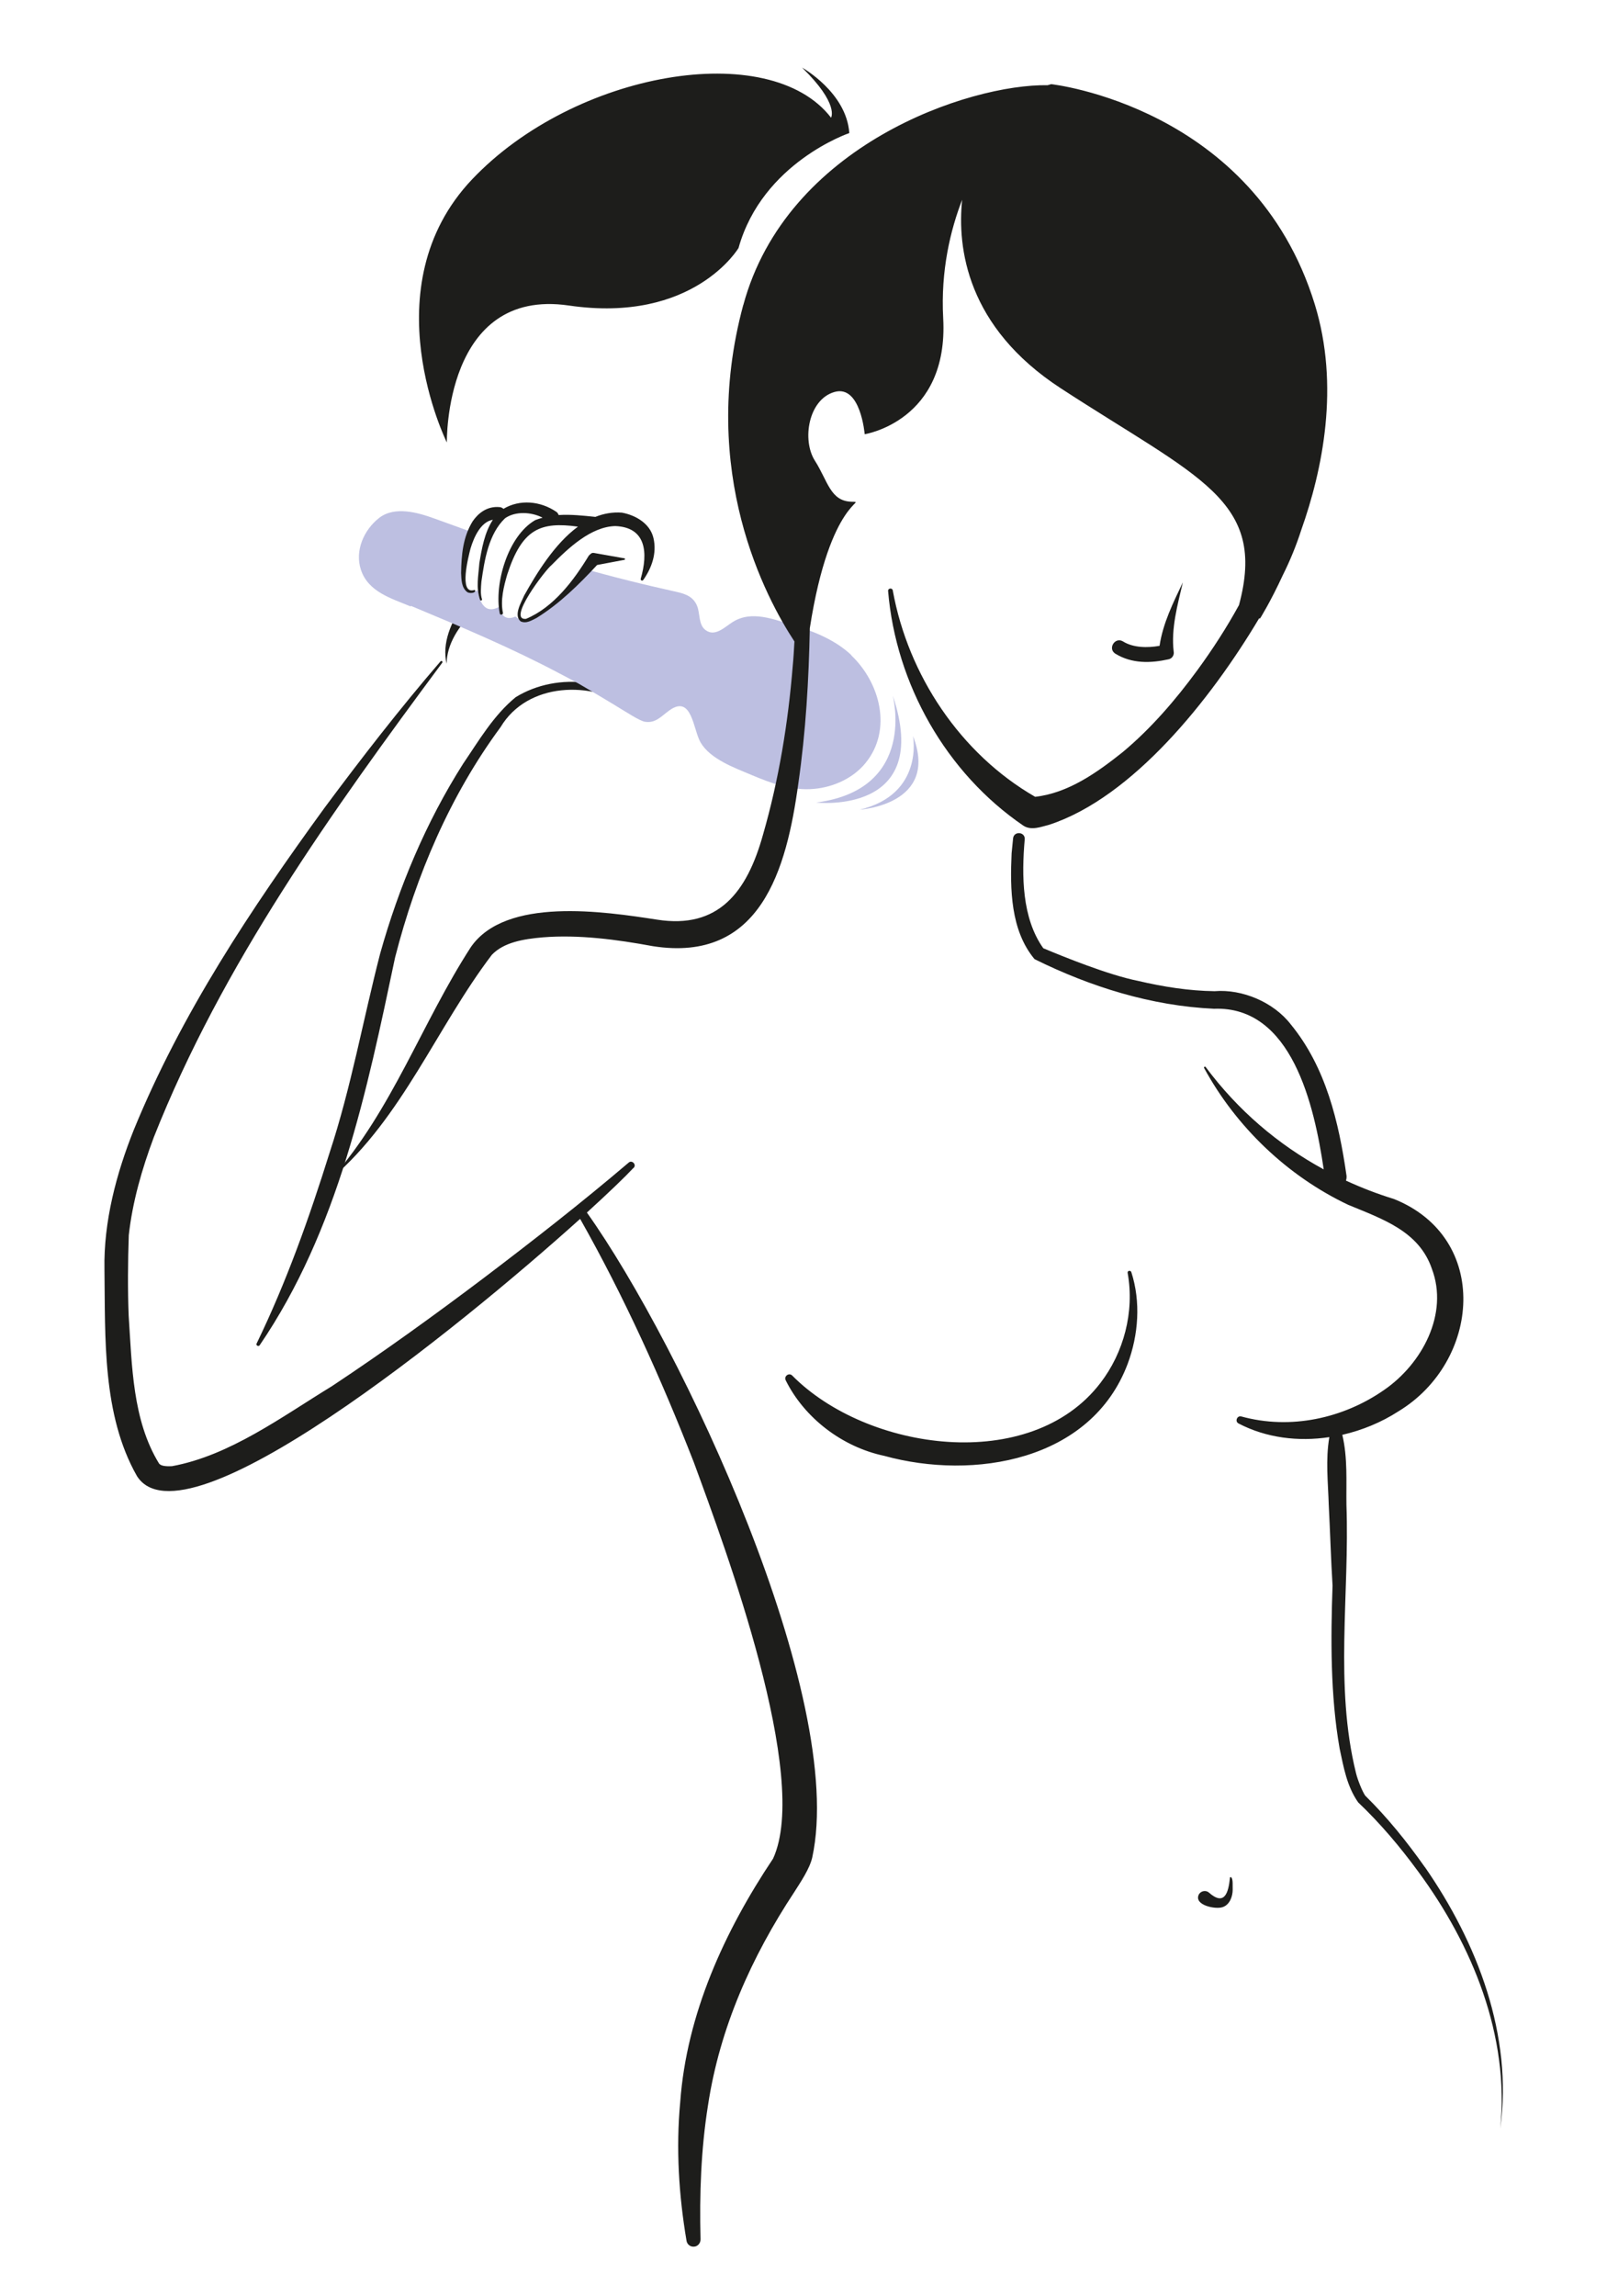 <?xml version="1.0" encoding="UTF-8"?>
<svg id="Calque_1" data-name="Calque 1" xmlns="http://www.w3.org/2000/svg" version="1.1" viewBox="0 0 140 200">
  <defs>
    <style>
      .cls-1 {
        fill: #bdbfe1;
      }

      .cls-1, .cls-2 {
        stroke-width: 0px;
      }

      .cls-2 {
        fill: #1d1d1b;
      }
    </style>
  </defs>
  <path class="cls-2" d="M41.23,53.33c.17-.25.11-.6-.14-.77-.25-.17-.6-.11-.77.14-1.01,1.46-1.84,3.33-1.41,5.11.01-1.69,1.07-3.32,2.32-4.48ZM55.39,61.17c-1.27-.86-2.73-1.47-4.26-1.69-2.12-.3-4.36.11-6.2,1.24-1.94,1.59-3.2,3.77-4.59,5.81-3.23,5.09-5.59,10.72-7.22,16.52-1.49,5.77-2.53,11.66-4.4,17.33-1.77,5.66-3.76,11.27-6.36,16.63-.1.16.16.31.26.16,6.84-10.03,9.34-22.11,11.8-33.78,1.83-7.15,4.79-14.1,9.19-20.06,2.34-3.91,7.94-4.08,11.45-1.66.14.09.33.05.42-.09.09-.14.06-.33-.08-.42Z"/>
  <path class="cls-1" d="M77.77,60.56s2.2,8.18-6.66,9.34c0,0,10.2,1.16,6.66-9.34Z"/>
  <path class="cls-1" d="M74.19,57.08c-1.37-1.31-3.24-2.08-5.04-2.61-1.71-.51-3.65-1.34-5.31-.3-.69.43-1.54,1.33-2.37.71-.63-.46-.47-1.42-.73-2.08-.31-.8-.97-1.06-1.76-1.24-1.01-.24-2.02-.45-3.03-.7-1.58-.38-3.15-.79-4.71-1.22-.65.68-2.29,2.36-3.73,3.52-1.84,1.49-2.6.54-2.6.54-1.24.55-1.44-.84-1.44-.84-1.62.9-1.84-1.44-1.84-1.44-2.37.76-.97-3.98-.61-5.11-1.06-.38-2.12-.77-3.18-1.15-1.41-.51-3.45-1.11-4.81-.05-1.34,1.05-2.13,2.86-1.59,4.51.63,1.93,2.65,2.5,4.34,3.2,0-.02.01-.03.02-.05,4.39,1.83,8.79,3.68,12.99,5.91.55.29,1.09.57,1.63.87,0,0,1.58.92,3.08,1.83,1.14.69,2.22,1.4,2.67,1.48.94.17,1.46-.5,2.15-.99,1.97-1.41,2.06,1.67,2.71,2.79.84,1.45,2.95,2.21,4.42,2.83,1.75.74,3.55,1.4,5.47,1.22,1.69-.15,3.41-.93,4.49-2.26,2.35-2.89,1.26-6.99-1.25-9.37Z"/>
  <path class="cls-2" d="M101.02,56.25c-1.06.19-2.3.17-3.18-.38-.7-.43-1.36.62-.68,1.06,1.45.89,3.08.84,4.66.49.3-.07.49-.37.43-.67-.24-1.99.34-4.09.8-6.03-.84,1.77-1.74,3.56-2.03,5.53ZM107.15,163.57c-.13,1.28-.47,2.47-1.83,1.27-.28-.25-.75-.14-.9.21-.37.89,1.46,1.27,2.08,1.06.65-.2.89-.97.89-1.52-.02-.29.06-.95-.15-1.1-.05,0-.1.03-.1.08ZM124.13,162.62c-1.56-2.21-3.25-4.31-5.2-6.23-.25-.37-.65-1.35-.8-1.97-1.88-7.61-.55-15.6-.83-23.34-.03-2.04.12-4.08-.36-6.11,1.74-.4,3.41-1.09,4.88-2.04,7.15-4.32,8.08-15.1-.38-18.5-1.44-.44-2.83-.98-4.18-1.6.04-.13.06-.27.05-.41-.67-4.67-1.79-9.46-4.86-13.2-1.49-1.93-4.22-3.09-6.64-2.89-2.23-.03-4.45-.38-6.63-.89-2.63-.52-6.59-2.14-8.29-2.85-1.87-2.63-1.89-6.34-1.62-9.46.08-.68-.93-.78-1.01-.12,0,0-.13,1.31-.13,1.31-.14,3.11-.1,6.71,2,9.22,4.89,2.42,10.18,4.07,15.63,4.32,6.79-.26,8.74,8.43,9.56,13.99-3.99-2.17-7.48-5.15-10.28-8.91-.05-.09-.19,0-.14.08,2.79,5.13,7.26,9.41,12.56,11.92,3.02,1.25,6.16,2.3,7.28,5.56,1.49,3.93-.85,8.29-4.17,10.57-3.55,2.47-8.14,3.48-12.43,2.3-.37-.1-.58.44-.24.61,2.41,1.26,5.2,1.6,7.91,1.19-.34,1.98-.11,3.95-.05,5.93.11,2.07.2,4.95.33,7-.16,4.52-.2,9.58.62,14.21.35,1.63.62,3.25,1.61,4.67,1.92,1.82,3.66,3.88,5.24,6.04,4.72,6.4,7.96,14.31,7.14,22.37,1.12-8.1-2-16.2-6.57-22.78ZM55.2,101.72c.29-.28-.15-.72-.43-.46-4.11,3.5-8.38,6.83-12.68,10.09-4.31,3.25-8.69,6.41-13.17,9.38-4.36,2.66-8.88,6.04-13.93,6.97-.6.03-.99-.03-1.14-.24-2.31-3.77-2.35-8.51-2.64-12.86-.09-2.27-.07-4.73.01-7.02.32-2.89,1.14-5.75,2.18-8.53,5.95-15.03,15.53-28.39,25.13-41.33.08-.09-.07-.21-.15-.12-3.54,4.11-6.86,8.39-10.1,12.75-6.4,8.8-12.47,17.91-16.62,28.05-1.52,3.8-2.64,7.99-2.56,12.17.08,5.94-.21,12.64,2.83,17.99,4.11,6.49,27.94-12.79,38.61-22.4,3.84,6.79,7.07,13.94,9.9,21.19,2.79,7.59,10.17,27.42,6.91,34.53-4.23,6.33-7.53,13.53-8.09,21.2-.38,4.06-.12,8.14.55,12.09.05.3.31.52.62.51.34,0,.61-.3.6-.64-.1-3.94.04-7.85.65-11.67,1.02-6.74,3.79-12.93,7.52-18.58.55-.87,1.33-2.01,1.56-3,3.04-13.92-11.37-44.57-19.63-56.18,1.91-1.74,3.33-3.11,4.04-3.87ZM98.37,110.68c-.09.02-.15.1-.13.19.61,3.42-.35,6.95-2.37,9.58-6.08,7.95-20.32,5.96-26.86-.65-.28-.27-.74.07-.56.42,1.61,3.25,4.89,5.8,8.58,6.58,7.8,2.15,18.03.45,21.21-8.01.95-2.54,1.15-5.42.32-7.99-.03-.08-.11-.13-.19-.11ZM64.75,26.57c-3.93,14.54,1.99,25.55,4.46,29.3-.04.72-.08,1.44-.15,2.16-.4,4.94-1.21,9.89-2.58,14.64-1.41,5.09-3.92,8.26-9.23,7.43-4.61-.71-13.19-2.01-16.23,2.39-4.27,6.6-6.85,14.17-12.1,20.12,6.14-5.28,9.13-13.14,13.93-19.45,1.05-1.09,2.73-1.37,4.44-1.52,3.14-.25,6.45.19,9.59.77,9.39,1.47,11.65-6.69,12.67-14.18.65-4.5.91-9,1-13.52,1.77-11.37,5.09-10.97,3.64-11.01-1.86-.05-2.06-1.79-3.2-3.58-1.14-1.79-.57-5.33,1.71-5.98s2.63,3.68,2.63,3.68c0,0,7.33-1.14,6.84-10.1-.23-4.19.65-7.73,1.65-10.32-.43,4.15.37,11.07,8.61,16.43,12.05,7.84,17.97,9.71,15.51,18.87-1.08,1.97-2.31,3.87-3.62,5.66-1.91,2.61-4.04,5.08-6.49,7.13-2.24,1.79-4.77,3.59-7.65,3.91-6.51-3.75-11.06-10.59-12.4-17.96-.03-.26-.43-.23-.41.04.68,8.1,5.05,15.85,11.81,20.45.7.43,1.55.07,2.24-.1,7.26-2.39,14.05-10.88,18.27-17.97h.09s.89-1.41,1.97-3.75c.64-1.28,1.18-2.6,1.61-3.94,1.87-5.27,3.37-12.56,1.18-19.67-5.31-17.24-22.96-19.17-22.96-19.17,0,0-.11.03-.31.09-6.82-.11-22.75,5.19-26.52,19.17ZM49.56,26.61c10.87,1.59,14.78-5.01,14.78-5.01,2.08-7.45,9.65-10.01,9.65-10.01-.24-3.54-4.11-5.7-4.11-5.7,3.26,3.18,2.52,4.36,2.52,4.36-5.37-6.96-22.35-4.03-31.27,5.37-8.92,9.4-2.2,22.92-2.2,22.92,0,0-.24-13.52,10.63-11.93ZM56.03,50.53c.74-1.05,1.21-2.33.9-3.66-.29-1.27-1.55-2-2.75-2.22-.82-.06-1.59.08-2.31.37-1.06-.11-2.14-.23-3.2-.16-.04-.11-.1-.21-.2-.28-1.4-.95-3.19-1.11-4.61-.26-.09-.08-.19-.14-.32-.15-1.12-.11-1.89.55-2.36,1.23-.86,1.39-.98,2.94-1.01,4.51.03.56.02,1.29.55,1.67.17.11.7.1.68-.14-.02-.05-.08-.07-.12-.04-1.33.35-.46-2.95-.29-3.62.3-1,.89-2.33,1.95-2.51-.73,1.12-.97,2.51-1.18,3.79-.08,1.09-.31,2.1.06,3.19.04.1.21.04.17-.06-.15-.43-.09-1.01-.05-1.53.27-1.9.63-4.16,2.06-5.52.89-.63,2.29-.56,3.27-.05-.21.06-.43.13-.64.21-2.39,1.38-3.6,5.56-3.09,8.14.05.18.34.08.27-.09-.22-1.07.07-2.26.39-3.34,1.29-3.96,2.89-4.59,6.15-4.14-2.04,1.5-3.6,4.06-4.69,6.01-.23.56-.95,1.71-.3,2.24.49.23.98-.1,1.39-.3,2.01-1.25,3.66-2.88,5.27-4.61.44-.08,2.38-.45,2.38-.45.07-.01.07-.12,0-.13l-2.66-.47c-.1-.02-.21.01-.29.09,0,0-.15.14-.15.14-1.31,2.16-3.07,4.51-5.47,5.51-1.71.18,1.69-4.28,2.23-4.69,1.46-1.49,3.44-3.34,5.54-3.39,2.71.1,2.87,2.34,2.22,4.59-.04.12.13.22.21.11Z"/>
  <path class="cls-1" d="M79.54,64.11s.98,5.07-4.64,6.41c0,0,6.96-.43,4.64-6.41Z"/>
</svg>
